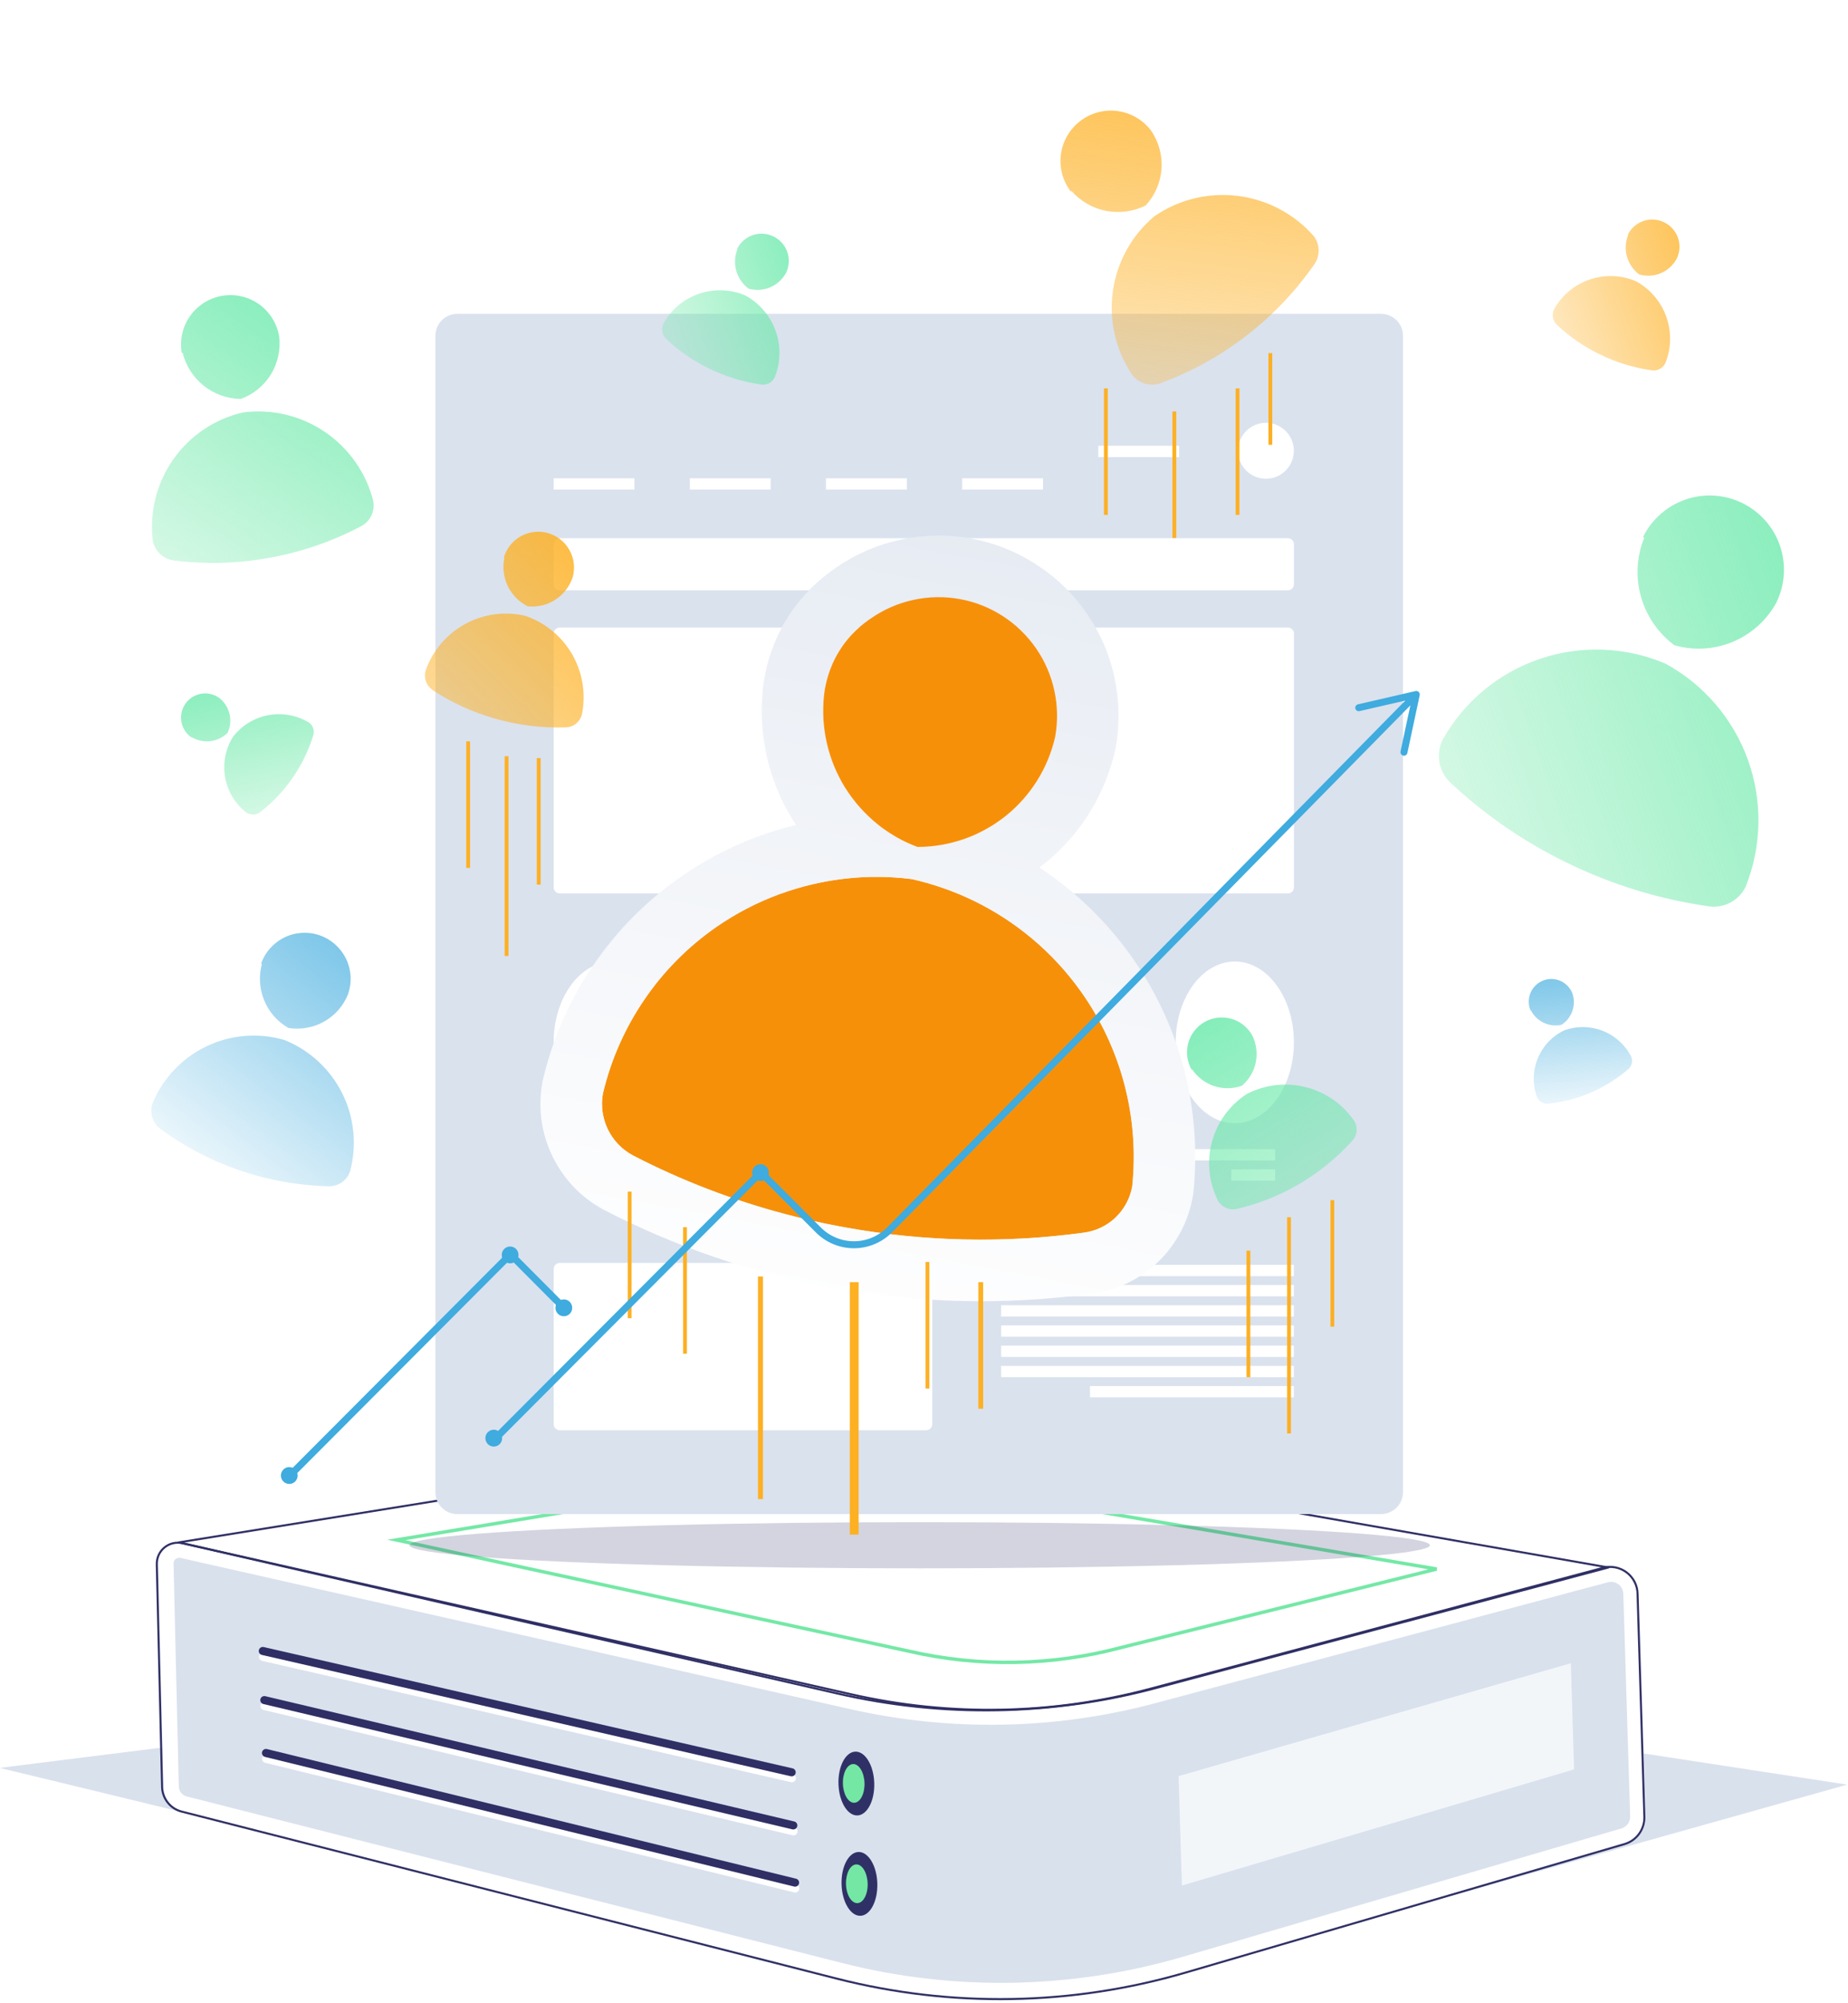 <?xml version="1.0" encoding="UTF-8"?> <svg xmlns="http://www.w3.org/2000/svg" xmlns:xlink="http://www.w3.org/1999/xlink" id="Layer_1" viewBox="0 0 384 416"><defs><style>.cls-1{stroke-width:.79px;}.cls-1,.cls-2,.cls-3,.cls-4,.cls-5,.cls-6,.cls-7,.cls-8,.cls-9,.cls-10,.cls-11{fill:none;}.cls-1,.cls-2,.cls-4,.cls-5,.cls-12,.cls-6,.cls-10,.cls-11{stroke-miterlimit:10;}.cls-1,.cls-4,.cls-6,.cls-10{stroke:#fdb022;}.cls-13{fill:url(#linear-gradient-2);}.cls-14{opacity:.69;}.cls-15{fill:#fff;}.cls-16{fill:url(#linear-gradient-17);}.cls-17{fill:url(#linear-gradient-15);}.cls-18{fill:url(#linear-gradient-18);}.cls-19{fill:url(#linear-gradient-14);}.cls-20{fill:url(#linear-gradient-20);}.cls-21{fill:url(#linear-gradient-6);}.cls-2{stroke:#74e8a6;stroke-width:.71px;}.cls-3,.cls-12{stroke:#fff;}.cls-3,.cls-7{stroke-width:1.68px;}.cls-3,.cls-7,.cls-8{stroke-linecap:round;stroke-linejoin:round;}.cls-4{stroke-width:1.04px;}.cls-22{fill:url(#linear-gradient-11);}.cls-23{filter:url(#drop-shadow-1);}.cls-5{stroke-width:1.45px;}.cls-5,.cls-11{stroke:#3fabde;}.cls-12{stroke-width:.5px;}.cls-12,.cls-24{fill:#dae2ee;}.cls-25{fill:url(#linear-gradient-10);}.cls-26{fill:#74e7a5;}.cls-27{fill:#3fabde;}.cls-28{fill:url(#linear-gradient-16);}.cls-29,.cls-30{fill:#2f3166;}.cls-6{stroke-width:1.83px;}.cls-7,.cls-8{stroke:#2f2f65;}.cls-8{stroke-width:.42px;}.cls-31{fill:url(#linear-gradient-21);}.cls-32{fill:url(#linear-gradient-5);}.cls-33{fill:#f79009;}.cls-34{fill:url(#linear-gradient-7);}.cls-35{fill:url(#linear-gradient-9);}.cls-36{fill:url(#linear-gradient-3);}.cls-37{fill:url(#linear-gradient);}.cls-11{stroke-width:1.45px;}.cls-38{fill:#d9e1ed;}.cls-39{fill:url(#linear-gradient-19);}.cls-40{fill:url(#linear-gradient-4);}.cls-30{opacity:.21;}.cls-41{fill:url(#linear-gradient-8);}.cls-42{fill:url(#linear-gradient-12);}.cls-43{fill:url(#linear-gradient-13);}</style><linearGradient id="linear-gradient" x1="72.99" y1="34.77" x2="1.43" y2="140.04" gradientTransform="matrix(1, 0, 0, 1, 0, 0)" gradientUnits="userSpaceOnUse"><stop offset="0" stop-color="#5be8a6"></stop><stop offset="1" stop-color="#74e8a6" stop-opacity="0"></stop></linearGradient><linearGradient id="linear-gradient-2" x1="92.69" y1="48.16" x2="21.13" y2="153.43" xlink:href="#linear-gradient"></linearGradient><linearGradient id="linear-gradient-3" x1="56.35" y1="133.89" x2="21.31" y2="185.42" gradientTransform="translate(-95.92 72.77) rotate(-45)" xlink:href="#linear-gradient"></linearGradient><linearGradient id="linear-gradient-4" x1="65.99" y1="140.44" x2="30.95" y2="191.98" gradientTransform="translate(-95.92 72.77) rotate(-45)" xlink:href="#linear-gradient"></linearGradient><linearGradient id="linear-gradient-5" x1="348.73" y1="30.13" x2="309.23" y2="88.24" gradientTransform="translate(101.67 -186) rotate(35.91)" gradientUnits="userSpaceOnUse"><stop offset="0" stop-color="#fdb022"></stop><stop offset="1" stop-color="#fdb022" stop-opacity="0"></stop></linearGradient><linearGradient id="linear-gradient-6" x1="359.6" y1="37.52" x2="320.1" y2="95.63" xlink:href="#linear-gradient-5"></linearGradient><linearGradient id="linear-gradient-7" x1="421.65" y1="42.46" x2="314.06" y2="200.73" gradientTransform="translate(101.67 -186) rotate(35.91)" xlink:href="#linear-gradient"></linearGradient><linearGradient id="linear-gradient-8" x1="451.27" y1="62.59" x2="343.67" y2="220.86" gradientTransform="translate(101.67 -186) rotate(35.91)" xlink:href="#linear-gradient"></linearGradient><linearGradient id="linear-gradient-9" x1="130.62" y1="98.5" x2="47.83" y2="183.79" gradientTransform="matrix(1, 0, 0, 1, 0, 0)" xlink:href="#linear-gradient-5"></linearGradient><linearGradient id="linear-gradient-10" x1="139.49" y1="107.11" x2="56.71" y2="192.4" gradientTransform="matrix(1, 0, 0, 1, 0, 0)" xlink:href="#linear-gradient-5"></linearGradient><filter id="drop-shadow-1" filterUnits="userSpaceOnUse"><feOffset dx="7" dy="7"></feOffset><feGaussianBlur result="blur" stdDeviation="5"></feGaussianBlur><feFlood flood-color="#000" flood-opacity=".1"></feFlood><feComposite in2="blur" operator="in"></feComposite><feComposite in="SourceGraphic"></feComposite></filter><linearGradient id="linear-gradient-11" x1="182.72" y1="15.6" x2="181.85" y2="274.96" gradientTransform="translate(36.61 -30.26) rotate(10.56)" gradientUnits="userSpaceOnUse"><stop offset="0" stop-color="#d9e1ed"></stop><stop offset=".54" stop-color="#eff2f7"></stop><stop offset="1" stop-color="#fff"></stop></linearGradient><linearGradient id="linear-gradient-12" x1="286.01" y1="51.99" x2="213.02" y2="159.36" gradientTransform="translate(-41.59 73.51) rotate(-27.34)" xlink:href="#linear-gradient-5"></linearGradient><linearGradient id="linear-gradient-13" x1="306.09" y1="65.65" x2="233.11" y2="173.01" gradientTransform="translate(-41.59 73.51) rotate(-27.34)" xlink:href="#linear-gradient-5"></linearGradient><linearGradient id="linear-gradient-14" x1="234.59" y1="186.89" x2="302.82" y2="298.78" xlink:href="#linear-gradient"></linearGradient><linearGradient id="linear-gradient-15" x1="234.32" y1="187.06" x2="302.56" y2="298.94" xlink:href="#linear-gradient"></linearGradient><linearGradient id="linear-gradient-16" x1="200.56" y1="141.06" x2="161.05" y2="199.17" gradientTransform="translate(101.67 -186) rotate(35.91)" xlink:href="#linear-gradient"></linearGradient><linearGradient id="linear-gradient-17" x1="211.43" y1="148.45" x2="171.93" y2="206.56" gradientTransform="translate(101.67 -186) rotate(35.91)" xlink:href="#linear-gradient"></linearGradient><linearGradient id="linear-gradient-18" x1="88.47" y1="170.57" x2="30.41" y2="245.93" gradientTransform="matrix(1, 0, 0, 1, 0, 0)" gradientUnits="userSpaceOnUse"><stop offset="0" stop-color="#3fabde"></stop><stop offset="1" stop-color="#3fabde" stop-opacity="0"></stop></linearGradient><linearGradient id="linear-gradient-19" x1="97.23" y1="177.31" x2="39.16" y2="252.67" xlink:href="#linear-gradient-18"></linearGradient><linearGradient id="linear-gradient-20" x1="303.56" y1="278.76" x2="275.07" y2="315.74" gradientTransform="translate(-91.39 184.91) rotate(-42.16)" xlink:href="#linear-gradient-18"></linearGradient><linearGradient id="linear-gradient-21" x1="307.86" y1="282.06" x2="279.37" y2="319.04" gradientTransform="translate(-91.39 184.91) rotate(-42.16)" xlink:href="#linear-gradient-18"></linearGradient></defs><path class="cls-38" d="M66.96,383.7c-2.49-1.07-67.03-16.57-67.03-16.57l194.7-24.41-125.1,41.64"></path><path class="cls-38" d="M106.97,357.97l127.81,54.48,149.04-41.85-176.7-27.01"></path><path class="cls-15" d="M333.35,325.64l-92.7,24.78c-21.64,5.76-44.35,6.16-66.18,1.16l-135.89-31,50.7-8.4,60.64-10.03c17.64-2.93,35.65-2.82,53.25,.3l88.2,15.69,41.97,7.49Z"></path><path class="cls-2" d="M298.54,325.83l-65.57,16.3c-14.39,3.84-29.5,4.11-44.01,.78l-106.6-23.12,74-12.24c11.73-1.95,23.72-1.88,35.43,.21l106.76,18.07Z"></path><path class="cls-38" d="M340.51,330.97l1.42,46.38c.04,1.26-.34,2.5-1.08,3.52-.74,1.02-1.8,1.77-3.01,2.12l-91.2,26.68c-23.63,6.92-48.68,7.36-72.53,1.28l-136.11-34.69c-1.15-.29-2.17-.96-2.91-1.89-.74-.93-1.14-2.08-1.16-3.27l-1.09-46.2c-.02-.66,.12-1.32,.39-1.92,.28-.6,.69-1.14,1.2-1.56,.51-.42,1.11-.72,1.76-.87,.64-.15,1.32-.16,1.96,0l139.02,31.37c20.5,4.66,41.83,4.26,62.14-1.17l94.03-25.1c.83-.22,1.7-.25,2.54-.09,.84,.16,1.64,.51,2.33,1.02,.69,.51,1.25,1.17,1.65,1.94,.4,.76,.62,1.6,.64,2.46Z"></path><path class="cls-15" d="M37.15,323.5c.09-.02,.18-.02,.27,0l139.02,31.37c21.01,4.78,42.86,4.37,63.68-1.2l94.03-25.1c.21-.05,.43-.08,.65-.08,.65,0,1.27,.26,1.74,.71s.74,1.07,.77,1.72l1.42,46.3c.01,.55-.16,1.1-.48,1.54-.33,.45-.79,.77-1.32,.93l-91.21,26.68c-23.08,6.74-47.54,7.18-70.84,1.25l-136.13-34.58c-.46-.13-.87-.41-1.16-.8-.29-.39-.44-.86-.44-1.34l-1.09-46.2c0-.15,.02-.31,.07-.45,.05-.15,.14-.28,.24-.39,.22-.22,.52-.35,.83-.35m0-3.19c-.58,0-1.15,.12-1.69,.35-.53,.23-1.02,.56-1.42,.98s-.72,.91-.93,1.45c-.21,.54-.31,1.12-.3,1.7l1.09,46.21c.02,1.19,.43,2.33,1.16,3.27,.74,.93,1.76,1.6,2.91,1.89l136.11,34.69c23.86,6.07,48.91,5.63,72.55-1.28l91.19-26.68c1.21-.35,2.27-1.1,3.01-2.12,.74-1.02,1.12-2.26,1.08-3.52l-1.42-46.3c-.05-1.48-.66-2.88-1.72-3.91-1.06-1.03-2.48-1.61-3.96-1.61-.5,0-1,.07-1.48,.19l-94.03,25.1c-20.31,5.43-41.64,5.83-62.14,1.17l-139.02-31.37c-.32-.08-.65-.11-.97-.11v-.08Z"></path><path class="cls-8" d="M334.21,325.51l-93.97,25.02c-21.64,5.78-44.37,6.18-66.2,1.16l-136.89-31.39,113.04-18.22c17.19-2.85,34.75-2.76,51.91,.26l132.11,23.17Z"></path><path class="cls-12" d="M214.98,303.6l.59,.11-.57,.14-.02-.26Z"></path><path class="cls-29" d="M178.15,377c2.05-.06,3.63-3.08,3.51-6.74-.11-3.66-1.87-6.57-3.92-6.51-2.05,.06-3.63,3.08-3.51,6.74,.11,3.66,1.87,6.57,3.92,6.51Z"></path><path class="cls-26" d="M177.51,374.37c1.24-.04,2.19-1.87,2.13-4.09-.07-2.22-1.13-3.99-2.37-3.95-1.24,.04-2.19,1.87-2.12,4.09,.07,2.22,1.13,3.99,2.37,3.95Z"></path><rect class="cls-9" x="118" y="309" width="119" height="106"></rect><path class="cls-29" d="M178.79,397.84c2.05-.06,3.62-3.08,3.51-6.74-.11-3.66-1.87-6.57-3.92-6.51-2.05,.06-3.63,3.08-3.51,6.74,.11,3.66,1.87,6.57,3.92,6.51Z"></path><path class="cls-26" d="M178.17,395.21c1.24-.04,2.19-1.87,2.12-4.09s-1.13-3.99-2.37-3.95c-1.24,.04-2.19,1.87-2.13,4.09s1.13,3.99,2.37,3.95Z"></path><rect class="cls-9" x="118" y="329" width="121" height="86"></rect><path class="cls-3" d="M54.66,344.08l109.88,25.19"></path><path class="cls-3" d="M54.96,354.28l109.92,26.02"></path><path class="cls-3" d="M55.3,365.25l109.94,26.92"></path><path class="cls-7" d="M54.61,342.85l109.89,25.19"></path><path class="cls-7" d="M54.93,353.05l109.91,26.02"></path><path class="cls-7" d="M55.27,364.03l109.94,26.92"></path><path class="cls-8" d="M340.27,330.98l1.42,46.3c.04,1.26-.35,2.5-1.09,3.53-.74,1.02-1.8,1.77-3.01,2.13l-91.19,26.68c-23.63,6.91-48.69,7.35-72.55,1.26l-136.1-34.68c-1.15-.29-2.18-.95-2.91-1.89-.74-.93-1.14-2.08-1.16-3.27l-1.1-46.22c-.01-.66,.12-1.32,.4-1.92,.28-.6,.69-1.13,1.2-1.55,.51-.42,1.11-.72,1.76-.87,.64-.15,1.31-.16,1.96-.02l139.02,31.39c20.5,4.65,41.83,4.25,62.14-1.17l94.04-25.1c.83-.22,1.71-.25,2.56-.09,.85,.17,1.65,.52,2.34,1.04,.69,.52,1.25,1.19,1.65,1.96,.39,.77,.61,1.62,.62,2.48Z"></path><g class="cls-14"><path class="cls-15" d="M244.9,368.82l.69,22.74,81.49-24.12-.67-22.05-81.5,23.44Z"></path></g><g><path class="cls-37" d="M37.95,73.26c.67,2.71,2.22,5.12,4.4,6.86,2.19,1.73,4.89,2.69,7.68,2.73,2.61-.95,4.82-2.75,6.27-5.12,1.45-2.37,2.04-5.16,1.7-7.91-.23-1.33-.72-2.6-1.44-3.74-.72-1.14-1.65-2.13-2.75-2.91-1.1-.78-2.35-1.33-3.66-1.63-1.31-.3-2.67-.33-4-.11-1.33,.23-2.6,.72-3.74,1.43-1.14,.72-2.13,1.66-2.91,2.76-.78,1.1-1.33,2.34-1.63,3.66-.3,1.31-.33,2.68-.11,4l.19-.02Z"></path><path class="cls-13" d="M77.57,104.09c.18,1.04,.03,2.1-.44,3.05-.47,.94-1.24,1.71-2.18,2.18-6.08,3.2-12.63,5.42-19.4,6.59-6.45,1.14-13.04,1.29-19.54,.46-1.06-.15-2.04-.64-2.8-1.38-.76-.74-1.28-1.71-1.46-2.76-.7-5.97,.83-11.99,4.3-16.9,3.47-4.91,8.63-8.36,14.5-9.69,5.98-.77,12.04,.69,17.02,4.1,4.98,3.4,8.54,8.52,10.01,14.37Z"></path></g><ellipse class="cls-30" cx="191.11" cy="320.89" rx="106.01" ry="4.79"></ellipse><g><path class="cls-24" d="M286.93,65.17H95.07c-2.53,0-4.59,2.02-4.59,4.5v240.25c0,2.49,2.05,4.5,4.59,4.5h191.86c2.53,0,4.59-2.02,4.59-4.5V69.67c0-2.49-2.05-4.5-4.59-4.5Z"></path><g><path class="cls-15" d="M267.6,111.77H116.31c-.7,0-1.26,.57-1.26,1.26v8.3c0,.7,.56,1.26,1.26,1.26h151.3c.7,0,1.26-.57,1.26-1.26v-8.3c0-.7-.56-1.26-1.26-1.26Z"></path><path class="cls-15" d="M267.6,130.32H116.31c-.7,0-1.26,.57-1.26,1.26v52.69c0,.7,.56,1.26,1.26,1.26h151.3c.7,0,1.26-.57,1.26-1.26v-52.69c0-.7-.56-1.26-1.26-1.26Z"></path><path class="cls-15" d="M192.46,262.26H116.31c-.7,0-1.26,.57-1.26,1.26v32.23c0,.7,.56,1.26,1.26,1.26h76.15c.7,0,1.26-.56,1.26-1.26v-32.23c0-.7-.56-1.26-1.26-1.26Z"></path><path class="cls-15" d="M263.05,99.42c3.2,0,5.8-2.6,5.8-5.81s-2.6-5.81-5.8-5.81-5.8,2.6-5.8,5.81,2.6,5.81,5.8,5.81Z"></path><path class="cls-15" d="M256.58,233.25c6.78,0,12.28-7.52,12.28-16.79s-5.5-16.79-12.28-16.79-12.28,7.52-12.28,16.79,5.5,16.79,12.28,16.79Z"></path><path class="cls-15" d="M214.4,233.25c6.78,0,12.28-7.52,12.28-16.79s-5.5-16.79-12.28-16.79-12.28,7.52-12.28,16.79,5.5,16.79,12.28,16.79Z"></path><path class="cls-15" d="M170.67,233.25c6.78,0,12.28-7.52,12.28-16.79s-5.5-16.79-12.28-16.79-12.28,7.52-12.28,16.79,5.5,16.79,12.28,16.79Z"></path><path class="cls-15" d="M127.32,233.25c6.78,0,12.28-7.52,12.28-16.79s-5.5-16.79-12.28-16.79-12.28,7.52-12.28,16.79,5.5,16.79,12.28,16.79Z"></path><path class="cls-15" d="M245.02,92.57h-16.8v2.35h16.8v-2.35Z"></path><path class="cls-15" d="M264.97,238.63h-16.8v2.35h16.8v-2.35Z"></path><path class="cls-15" d="M264.97,242.82h-9.12v2.35h9.12v-2.35Z"></path><path class="cls-15" d="M222.8,238.63h-16.8v2.35h16.8v-2.35Z"></path><path class="cls-15" d="M222.8,242.82h-16.8v2.35h16.8v-2.35Z"></path><path class="cls-15" d="M268.85,262.66h-60.82v2.35h60.82v-2.35Z"></path><path class="cls-15" d="M268.85,266.85h-60.82v2.35h60.82v-2.35Z"></path><path class="cls-15" d="M268.85,271.05h-60.82v2.35h60.82v-2.35Z"></path><path class="cls-15" d="M268.85,275.24h-60.82v2.35h60.82v-2.35Z"></path><path class="cls-15" d="M268.85,279.44h-60.82v2.35h60.82v-2.35Z"></path><path class="cls-15" d="M268.85,283.64h-60.82v2.35h60.82v-2.35Z"></path><path class="cls-15" d="M268.85,287.83h-42.36v2.35h42.36v-2.35Z"></path><path class="cls-15" d="M222.79,246.74h-8.4v2.35h8.4v-2.35Z"></path><path class="cls-15" d="M179.07,238.63h-16.8v2.35h16.8v-2.35Z"></path><path class="cls-15" d="M179.07,242.82h-16.8v2.35h16.8v-2.35Z"></path><path class="cls-15" d="M135.72,238.63h-16.8v2.35h16.8v-2.35Z"></path><path class="cls-15" d="M135.72,242.82h-2.99v2.35h2.99v-2.35Z"></path><path class="cls-15" d="M216.73,99.32h-16.8v2.35h16.8v-2.35Z"></path><path class="cls-15" d="M188.43,99.32h-16.8v2.35h16.8v-2.35Z"></path><path class="cls-15" d="M160.14,99.32h-16.8v2.35h16.8v-2.35Z"></path><path class="cls-15" d="M131.84,99.32h-16.8v2.35h16.8v-2.35Z"></path></g></g><g><g><g><path class="cls-36" d="M39.79,153.06c1.17,.71,2.54,1.01,3.9,.85,1.36-.16,2.63-.76,3.6-1.72,.58-1.23,.72-2.62,.4-3.94-.32-1.32-1.08-2.49-2.15-3.33-.54-.38-1.15-.65-1.79-.8-.64-.15-1.31-.16-1.96-.05-.65,.11-1.27,.35-1.83,.7-.56,.35-1.04,.81-1.42,1.35-.38,.54-.65,1.15-.8,1.79-.15,.64-.16,1.31-.05,1.96,.11,.65,.35,1.27,.7,1.83,.35,.56,.81,1.04,1.35,1.42l.06-.07Z"></path><path class="cls-40" d="M64.18,150.02c.42,.3,.74,.72,.9,1.21,.16,.49,.16,1.02,0,1.51-1,3.21-2.49,6.25-4.43,9-1.84,2.63-4.07,4.96-6.61,6.92-.42,.31-.93,.48-1.45,.49-.52,0-1.03-.15-1.46-.45-2.31-1.82-3.86-4.44-4.36-7.34-.5-2.9,.09-5.88,1.66-8.37,1.81-2.34,4.41-3.93,7.31-4.47,2.9-.55,5.9,0,8.44,1.51Z"></path></g><g><path class="cls-32" d="M338.32,48.8c-.58,1.43-.67,3.01-.25,4.49,.42,1.48,1.32,2.79,2.55,3.71,1.47,.42,3.05,.33,4.46-.26,1.41-.59,2.58-1.65,3.32-2.99,.33-.67,.52-1.39,.57-2.14,.05-.74-.05-1.49-.29-2.19-.24-.7-.62-1.36-1.11-1.91-.49-.56-1.09-1.01-1.75-1.34-.67-.33-1.39-.52-2.14-.57-.74-.05-1.49,.05-2.19,.29-.7,.24-1.35,.62-1.91,1.11-.56,.49-1.02,1.09-1.34,1.76l.09,.05Z"></path><path class="cls-21" d="M346.05,75.41c-.25,.52-.67,.95-1.18,1.22-.51,.27-1.1,.36-1.68,.27-3.75-.54-7.4-1.66-10.81-3.33-3.25-1.58-6.25-3.64-8.88-6.12-.42-.41-.7-.94-.81-1.53-.1-.58-.02-1.18,.24-1.71,1.62-2.9,4.25-5.09,7.4-6.16,3.14-1.07,6.57-.94,9.62,.36,2.92,1.6,5.16,4.21,6.28,7.34,1.13,3.13,1.06,6.57-.18,9.66Z"></path></g><g><path class="cls-34" d="M341.66,111.66c-1.58,3.89-1.82,8.19-.69,12.23,1.14,4.04,3.58,7.59,6.95,10.1,4.01,1.15,8.29,.9,12.15-.71,3.85-1.61,7.04-4.48,9.04-8.14,.89-1.82,1.42-3.8,1.55-5.82,.13-2.02-.14-4.05-.79-5.97-.65-1.92-1.68-3.69-3.02-5.21-1.34-1.52-2.96-2.76-4.78-3.66-1.82-.9-3.8-1.42-5.82-1.55-2.03-.13-4.05,.14-5.97,.79-1.91,.66-3.68,1.68-5.21,3.02-1.52,1.34-2.77,2.96-3.66,4.78l.25,.14Z"></path><path class="cls-41" d="M362.73,184.14c-.69,1.42-1.82,2.59-3.23,3.32-1.4,.73-3.01,.99-4.57,.73-10.23-1.47-20.16-4.53-29.44-9.08-8.86-4.31-17.01-9.93-24.2-16.67-1.15-1.12-1.92-2.57-2.19-4.16-.27-1.58-.05-3.21,.66-4.65,4.41-7.89,11.59-13.87,20.14-16.78,8.56-2.92,17.88-2.57,26.2,.98,7.96,4.35,14.05,11.46,17.11,19.99,3.07,8.54,2.89,17.9-.48,26.32Z"></path></g><g><path class="cls-35" d="M104.81,115.83c-.42,1.98-.18,4.04,.7,5.87,.88,1.82,2.34,3.31,4.15,4.21,2,.21,4.01-.27,5.71-1.36,1.69-1.09,2.97-2.72,3.61-4.62,.27-.94,.36-1.92,.25-2.89-.11-.97-.4-1.91-.88-2.77-.47-.86-1.11-1.61-1.87-2.22-.76-.61-1.64-1.06-2.57-1.34-.94-.27-1.92-.36-2.89-.25-.97,.11-1.91,.41-2.77,.88-.85,.47-1.61,1.11-2.22,1.87-.61,.76-1.06,1.64-1.34,2.58l.13,.05Z"></path><path class="cls-25" d="M120.89,148.47c-.21,.73-.65,1.38-1.25,1.85-.6,.46-1.35,.72-2.11,.73-4.98,.16-9.95-.46-14.74-1.84-4.57-1.3-8.91-3.29-12.88-5.89-.64-.44-1.13-1.06-1.39-1.79-.26-.73-.29-1.52-.08-2.26,1.43-4.11,4.34-7.55,8.16-9.66,3.82-2.1,8.27-2.72,12.52-1.73,4.14,1.4,7.63,4.26,9.8,8.06,2.17,3.8,2.87,8.26,1.98,12.54Z"></path></g><g class="cls-23"><path class="cls-33" d="M228.27,239.37c-.44,2.48-1.67,4.76-3.5,6.5-1.83,1.73-4.19,2.83-6.7,3.13-16.33,2.21-32.92,1.86-49.15-1.06-.48-.08-.97-.17-1.45-.26-1.88-.35-3.75-.74-5.6-1.15-1.85-.43-3.69-.87-5.53-1.36-11.03-2.9-21.71-7-31.86-12.24-2.25-1.22-4.07-3.12-5.18-5.42-1.11-2.3-1.48-4.9-1.02-7.43,3.32-14.03,11.72-26.35,23.57-34.57,8.14-5.64,17.52-9.08,27.23-10.1,4.43-.47,8.92-.42,13.4,.15,4.44,1,8.71,2.5,12.74,4.45,8.81,4.26,16.49,10.67,22.27,18.74,8.45,11.77,12.27,26.21,10.78,40.61Z"></path><g><path class="cls-22" d="M240.93,241.13l.04-.44c1.84-17.54-2.82-35.07-13.1-49.39-5.17-7.22-11.59-13.34-18.89-18.14,.32-.23,.63-.46,.92-.7,7.43-5.93,12.7-14.31,14.81-23.61l.07-.3,.06-.29c.87-4.87,.77-9.77-.26-14.57-1.03-4.79-2.98-9.3-5.81-13.38-2.81-4.05-6.34-7.46-10.51-10.14-4.09-2.65-8.59-4.43-13.38-5.32l-.19-.03c-4.86-.88-9.77-.79-14.6,.26-4.8,1.04-9.3,2.98-13.37,5.8-2.78,1.92-6.88,5.14-10.32,10.77-2.62,4.3-4.31,9.24-4.87,14.28-1.03,9.47,1.14,19.11,6.11,27.19,.25,.4,.5,.8,.77,1.19-8.47,2.04-16.56,5.65-23.85,10.71-14.47,10.03-24.67,24.99-28.73,42.13l-.09,.36-.06,.37c-.92,5.18-.2,10.43,2.09,15.19,2.33,4.79,6,8.63,10.64,11.13l.1,.05,.1,.05c14.66,7.57,30.3,12.93,46.5,15.95,.52,.1,1.04,.19,1.56,.28,17.5,3.14,35.34,3.54,53,1.14,5.17-.63,10.09-2.94,13.86-6.52,3.81-3.6,6.39-8.42,7.3-13.57l.07-.44Zm-68.3-79.46c-.22-.22-.43-.45-.64-.68-.74-.79-1.43-1.64-2.08-2.52-.2-.27-.41-.54-.59-.83-.28-.4-.54-.8-.8-1.22-3.5-5.71-5.02-12.42-4.3-19.08,.23-2,.88-5.44,3.09-9.05,2.36-3.88,5.29-5.95,6.67-6.9,2.66-1.84,5.65-3.15,8.82-3.83,3.16-.69,6.42-.75,9.61-.17l.12,.02c3.14,.58,6.13,1.77,8.81,3.5,2.73,1.75,5.08,4.02,6.92,6.68,1.84,2.65,3.15,5.65,3.82,8.81,.69,3.16,.74,6.43,.17,9.6-1.48,6.5-5.11,12.3-10.32,16.46-.37,.3-.75,.58-1.14,.86-.28,.21-.58,.41-.88,.61s-.6,.4-.9,.58c-1.08,.66-2.2,1.25-3.34,1.77h0s-.04,.02-.07,.04c-.44,.2-.9,.38-1.36,.56-.46,.19-.93,.35-1.39,.49-.04,.02-.1,.04-.15,.05-.34,.12-.69,.23-1.04,.32-.22,.07-.44,.13-.66,.18-.41,.11-.82,.21-1.24,.3-.4,.09-.81,.16-1.21,.23-.36,.06-.7,.11-1.06,.16-.06,0-.13,.02-.19,.02-.41,.06-.81,.09-1.21,.13-.31,.03-.62,.05-.93,.06-.18,.02-.35,.03-.53,.02-.34,.02-.69,.02-1.03,.02-.4-.15-.79-.31-1.18-.48-.28-.11-.57-.24-.84-.37-.14-.06-.29-.13-.43-.2-.24-.11-.49-.23-.72-.35-.2-.1-.39-.2-.58-.31-.25-.13-.49-.26-.73-.41-.86-.49-1.68-1.03-2.48-1.6-.36-.25-.71-.52-1.04-.78-.81-.63-1.58-1.31-2.31-2.02h0c-.22-.23-.45-.44-.66-.66Zm52.14,84.19c-1.83,1.73-4.19,2.83-6.7,3.13-16.33,2.21-32.92,1.86-49.15-1.06-.48-.08-.97-.17-1.45-.26-1.88-.35-3.75-.74-5.6-1.15-1.85-.43-3.69-.87-5.53-1.36-11.03-2.9-21.71-7-31.86-12.24-2.25-1.22-4.07-3.12-5.18-5.42-1.11-2.3-1.48-4.9-1.02-7.43,3.32-14.03,11.72-26.35,23.57-34.57,8.14-5.64,17.52-9.08,27.23-10.1,4.43-.47,8.92-.42,13.4,.15,4.44,1,8.71,2.5,12.74,4.45,8.81,4.26,16.49,10.67,22.27,18.74,8.45,11.77,12.27,26.21,10.78,40.61-.44,2.48-1.67,4.76-3.5,6.5Z"></path><path class="cls-33" d="M212.26,146.01c-1.48,6.5-5.11,12.3-10.32,16.46-.37,.3-.75,.58-1.14,.86-.28,.21-.58,.41-.88,.61-.29,.2-.59,.4-.9,.58-1.08,.66-2.2,1.25-3.34,1.77h0s-.04,.02-.07,.04c-.44,.2-.9,.38-1.36,.56-.46,.18-.92,.35-1.39,.49-.04,.02-.1,.04-.15,.05-.34,.12-.69,.23-1.04,.32-.22,.07-.44,.13-.66,.18-.41,.11-.82,.21-1.24,.3-.4,.09-.81,.16-1.21,.23-.36,.06-.7,.11-1.06,.16-.06,0-.13,.02-.19,.02-.41,.06-.81,.09-1.21,.13-.31,.03-.62,.05-.93,.06-.18,.02-.35,.03-.53,.02-.34,.02-.69,.02-1.03,.02-.4-.15-.79-.31-1.18-.48-.28-.11-.57-.24-.84-.37-.14-.06-.29-.13-.43-.2-.24-.11-.49-.23-.72-.35-.2-.1-.39-.2-.58-.31-.25-.13-.49-.26-.73-.41-.86-.49-1.68-1.03-2.48-1.6-.36-.25-.71-.52-1.04-.78-.81-.63-1.58-1.31-2.31-2.02h0c-.22-.23-.45-.44-.66-.66-.22-.22-.43-.45-.64-.68-.74-.79-1.43-1.64-2.08-2.52-.2-.27-.4-.54-.59-.83-.28-.4-.54-.8-.8-1.22-3.5-5.71-5.02-12.42-4.3-19.08,.23-2,.88-5.44,3.09-9.05,2.36-3.88,5.29-5.95,6.67-6.9,2.66-1.84,5.65-3.15,8.82-3.83,3.16-.69,6.42-.75,9.61-.17l.12,.02c3.14,.58,6.13,1.77,8.81,3.5,2.73,1.75,5.08,4.02,6.92,6.68,1.84,2.65,3.15,5.65,3.82,8.81,.69,3.16,.74,6.43,.17,9.6Z"></path></g></g><g><path class="cls-42" d="M222.63,39.64c1.87,2.14,4.41,3.6,7.2,4.15,2.8,.54,5.69,.15,8.24-1.13,1.92-2.08,3.08-4.75,3.28-7.58,.2-2.82-.57-5.63-2.17-7.96-.83-1.09-1.87-2.02-3.05-2.71-1.18-.7-2.49-1.15-3.86-1.34-1.36-.19-2.75-.11-4.08,.24-1.33,.35-2.58,.95-3.67,1.78-1.1,.83-2.02,1.87-2.72,3.05-.7,1.19-1.15,2.5-1.34,3.86-.19,1.36-.11,2.75,.24,4.08,.34,1.33,.95,2.58,1.78,3.68l.16-.11Z"></path><path class="cls-43" d="M272.97,49.01c.65,.85,1.01,1.89,1.03,2.97,.01,1.07-.32,2.12-.95,2.99-4.01,5.75-8.9,10.83-14.49,15.06-5.31,4.05-11.21,7.27-17.49,9.57-1.03,.36-2.14,.37-3.19,.06-1.04-.32-1.96-.95-2.62-1.82-3.43-5.08-4.86-11.25-4.02-17.33,.84-6.07,3.9-11.62,8.59-15.57,5.06-3.5,11.23-5.01,17.34-4.26,6.11,.75,11.73,3.71,15.8,8.33Z"></path></g><g><path class="cls-19" d="M247.72,222.07c1.1,1.63,2.71,2.85,4.58,3.47,1.87,.61,3.89,.59,5.75-.07,1.5-1.26,2.52-2.99,2.9-4.91,.38-1.92,.1-3.91-.8-5.65-.48-.82-1.11-1.54-1.86-2.12-.75-.58-1.61-1.01-2.53-1.25-.92-.25-1.88-.31-2.82-.19-.94,.12-1.85,.43-2.67,.9-.83,.48-1.55,1.11-2.12,1.86-.58,.75-1.01,1.61-1.25,2.53-.25,.92-.31,1.87-.19,2.82,.12,.94,.43,1.85,.9,2.68l.12-.06Z"></path><path class="cls-17" d="M281.44,232.82c.37,.64,.53,1.39,.45,2.12-.08,.74-.4,1.43-.91,1.97-3.25,3.6-7.04,6.66-11.23,9.09-3.99,2.32-8.31,4.03-12.82,5.06-.74,.16-1.5,.07-2.19-.23-.69-.31-1.26-.82-1.64-1.47-1.92-3.78-2.37-8.14-1.27-12.23,1.1-4.09,3.67-7.63,7.23-9.94,3.77-1.96,8.13-2.47,12.26-1.43,4.13,1.04,7.72,3.55,10.12,7.07Z"></path></g><g><path class="cls-28" d="M153.24,51.74c-.58,1.43-.67,3.01-.25,4.49,.42,1.48,1.32,2.79,2.55,3.71,1.47,.42,3.05,.33,4.46-.26,1.41-.59,2.58-1.65,3.32-2.99,.33-.67,.52-1.39,.57-2.14,.05-.74-.05-1.49-.29-2.19-.24-.7-.62-1.36-1.11-1.91-.49-.56-1.09-1.01-1.75-1.34-.67-.33-1.39-.52-2.14-.57-.74-.05-1.49,.05-2.19,.29-.7,.24-1.35,.62-1.91,1.11-.56,.49-1.02,1.09-1.34,1.76l.09,.05Z"></path><path class="cls-16" d="M160.98,78.36c-.25,.52-.67,.95-1.18,1.22-.51,.27-1.1,.36-1.68,.27-3.75-.54-7.4-1.66-10.81-3.33-3.25-1.58-6.25-3.64-8.88-6.12-.42-.41-.7-.94-.81-1.53-.1-.58-.02-1.18,.24-1.71,1.62-2.9,4.25-5.09,7.4-6.16,3.14-1.07,6.57-.94,9.62,.36,2.92,1.6,5.16,4.21,6.28,7.34,1.13,3.13,1.06,6.57-.18,9.66Z"></path></g><g><path class="cls-18" d="M54.43,200.17c-.69,2.51-.52,5.18,.47,7.59,1,2.41,2.76,4.41,5.02,5.71,2.55,.41,5.17-.06,7.43-1.33,2.26-1.27,4.01-3.28,4.97-5.68,.41-1.19,.6-2.44,.53-3.7-.07-1.25-.38-2.48-.93-3.62-.54-1.13-1.31-2.15-2.24-2.99-.94-.84-2.03-1.49-3.21-1.9-1.19-.42-2.44-.6-3.7-.53-1.26,.07-2.49,.38-3.62,.93-1.13,.54-2.15,1.31-2.99,2.24-.84,.94-1.49,2.03-1.9,3.21l.16,.07Z"></path><path class="cls-39" d="M72.73,243.27c-.32,.93-.93,1.73-1.74,2.28-.81,.55-1.78,.83-2.76,.79-6.41-.16-12.75-1.31-18.8-3.43-5.77-2-11.21-4.87-16.13-8.49-.79-.61-1.37-1.44-1.66-2.4-.28-.95-.26-1.97,.06-2.91,2.14-5.18,6.12-9.39,11.18-11.82,5.06-2.42,10.83-2.9,16.21-1.32,5.22,2.09,9.5,6.03,12.01,11.06,2.52,5.03,3.1,10.81,1.63,16.25Z"></path></g><g><path class="cls-20" d="M318.1,209.79c.58,1.14,1.52,2.06,2.67,2.6,1.16,.55,2.46,.7,3.71,.42,1.07-.69,1.86-1.72,2.27-2.93,.4-1.21,.38-2.51-.06-3.7-.24-.57-.59-1.08-1.03-1.52-.44-.43-.96-.78-1.53-1.01-.57-.23-1.18-.35-1.8-.35-.62,0-1.23,.13-1.79,.37-.57,.24-1.09,.59-1.52,1.03-.44,.44-.78,.96-1.01,1.53-.23,.57-.35,1.18-.35,1.8,0,.62,.13,1.23,.37,1.8l.08-.03Z"></path><path class="cls-31" d="M338.95,219.44c.19,.44,.23,.94,.12,1.4-.11,.47-.37,.89-.75,1.2-2.38,2.05-5.07,3.72-7.97,4.94-2.76,1.17-5.68,1.92-8.66,2.22-.49,.04-.97-.07-1.39-.33-.42-.25-.75-.63-.94-1.08-.93-2.59-.87-5.43,.17-7.98,1.04-2.55,2.98-4.62,5.46-5.82,2.59-.96,5.44-.93,8.01,.07,2.57,1,4.69,2.91,5.95,5.37Z"></path></g></g><g><path class="cls-1" d="M105.26,157.04v41.48"></path><path class="cls-1" d="M97.28,153.95v26.28"></path><path class="cls-1" d="M244.02,85.44v26.28"></path><path class="cls-1" d="M142.34,254.84v26.28"></path><path class="cls-4" d="M158.02,265.08v46.22"></path><path class="cls-1" d="M130.84,247.46v26.28"></path><path class="cls-1" d="M192.72,262.07v26.28"></path><path class="cls-1" d="M229.79,80.65v26.28"></path><path class="cls-1" d="M111.94,157.43v26.28"></path><path class="cls-1" d="M276.85,249.22v26.28"></path><path class="cls-1" d="M259.41,259.71v26.28"></path><path class="cls-10" d="M203.79,266.26v26.28"></path><path class="cls-1" d="M267.85,252.77v44.91"></path><path class="cls-1" d="M263.97,73.33v19.04"></path><path class="cls-1" d="M257.15,80.65v26.28"></path><path class="cls-6" d="M177.5,266.26v52.42"></path></g></g><g><path class="cls-5" d="M117.16,271.6l-11.09-11.13-45.94,46.05"></path><g><path class="cls-11" d="M103.05,298.62l55.04-55.17,11.96,11.97c.97,.97,2.12,1.75,3.39,2.27,1.27,.53,2.63,.8,4,.8s2.73-.27,4-.8c1.27-.53,2.42-1.3,3.39-2.27l108.74-110.49"></path><path class="cls-27" d="M291.58,156.91c-.39-.08-.64-.47-.56-.86l2.32-10.87-10.84,2.49c-.39,.09-.78-.15-.87-.54-.09-.39,.16-.78,.55-.87l11.95-2.75c.24-.06,.5,.02,.67,.19s.25,.43,.2,.67l-2.56,11.99c-.03,.14-.1,.26-.19,.36-.17,.17-.42,.26-.67,.2Z"></path></g><path class="cls-27" d="M106,262.35c.96,0,1.74-.78,1.74-1.75s-.78-1.75-1.74-1.75-1.74,.78-1.74,1.75,.78,1.75,1.74,1.75Z"></path><path class="cls-27" d="M102.6,300.4c.96,0,1.74-.78,1.74-1.75s-.78-1.75-1.74-1.75-1.74,.78-1.74,1.75,.78,1.75,1.74,1.75Z"></path><path class="cls-27" d="M117.16,273.34c.96,0,1.74-.78,1.74-1.75s-.78-1.75-1.74-1.75-1.74,.78-1.74,1.75,.78,1.75,1.74,1.75Z"></path><path class="cls-27" d="M60.11,308.16c.96,0,1.74-.78,1.74-1.75s-.78-1.75-1.74-1.75-1.74,.78-1.74,1.75,.78,1.75,1.74,1.75Z"></path><path class="cls-27" d="M158.02,245.26c.96,0,1.74-.78,1.74-1.75s-.78-1.75-1.74-1.75-1.74,.78-1.74,1.75,.78,1.75,1.74,1.75Z"></path></g></svg> 